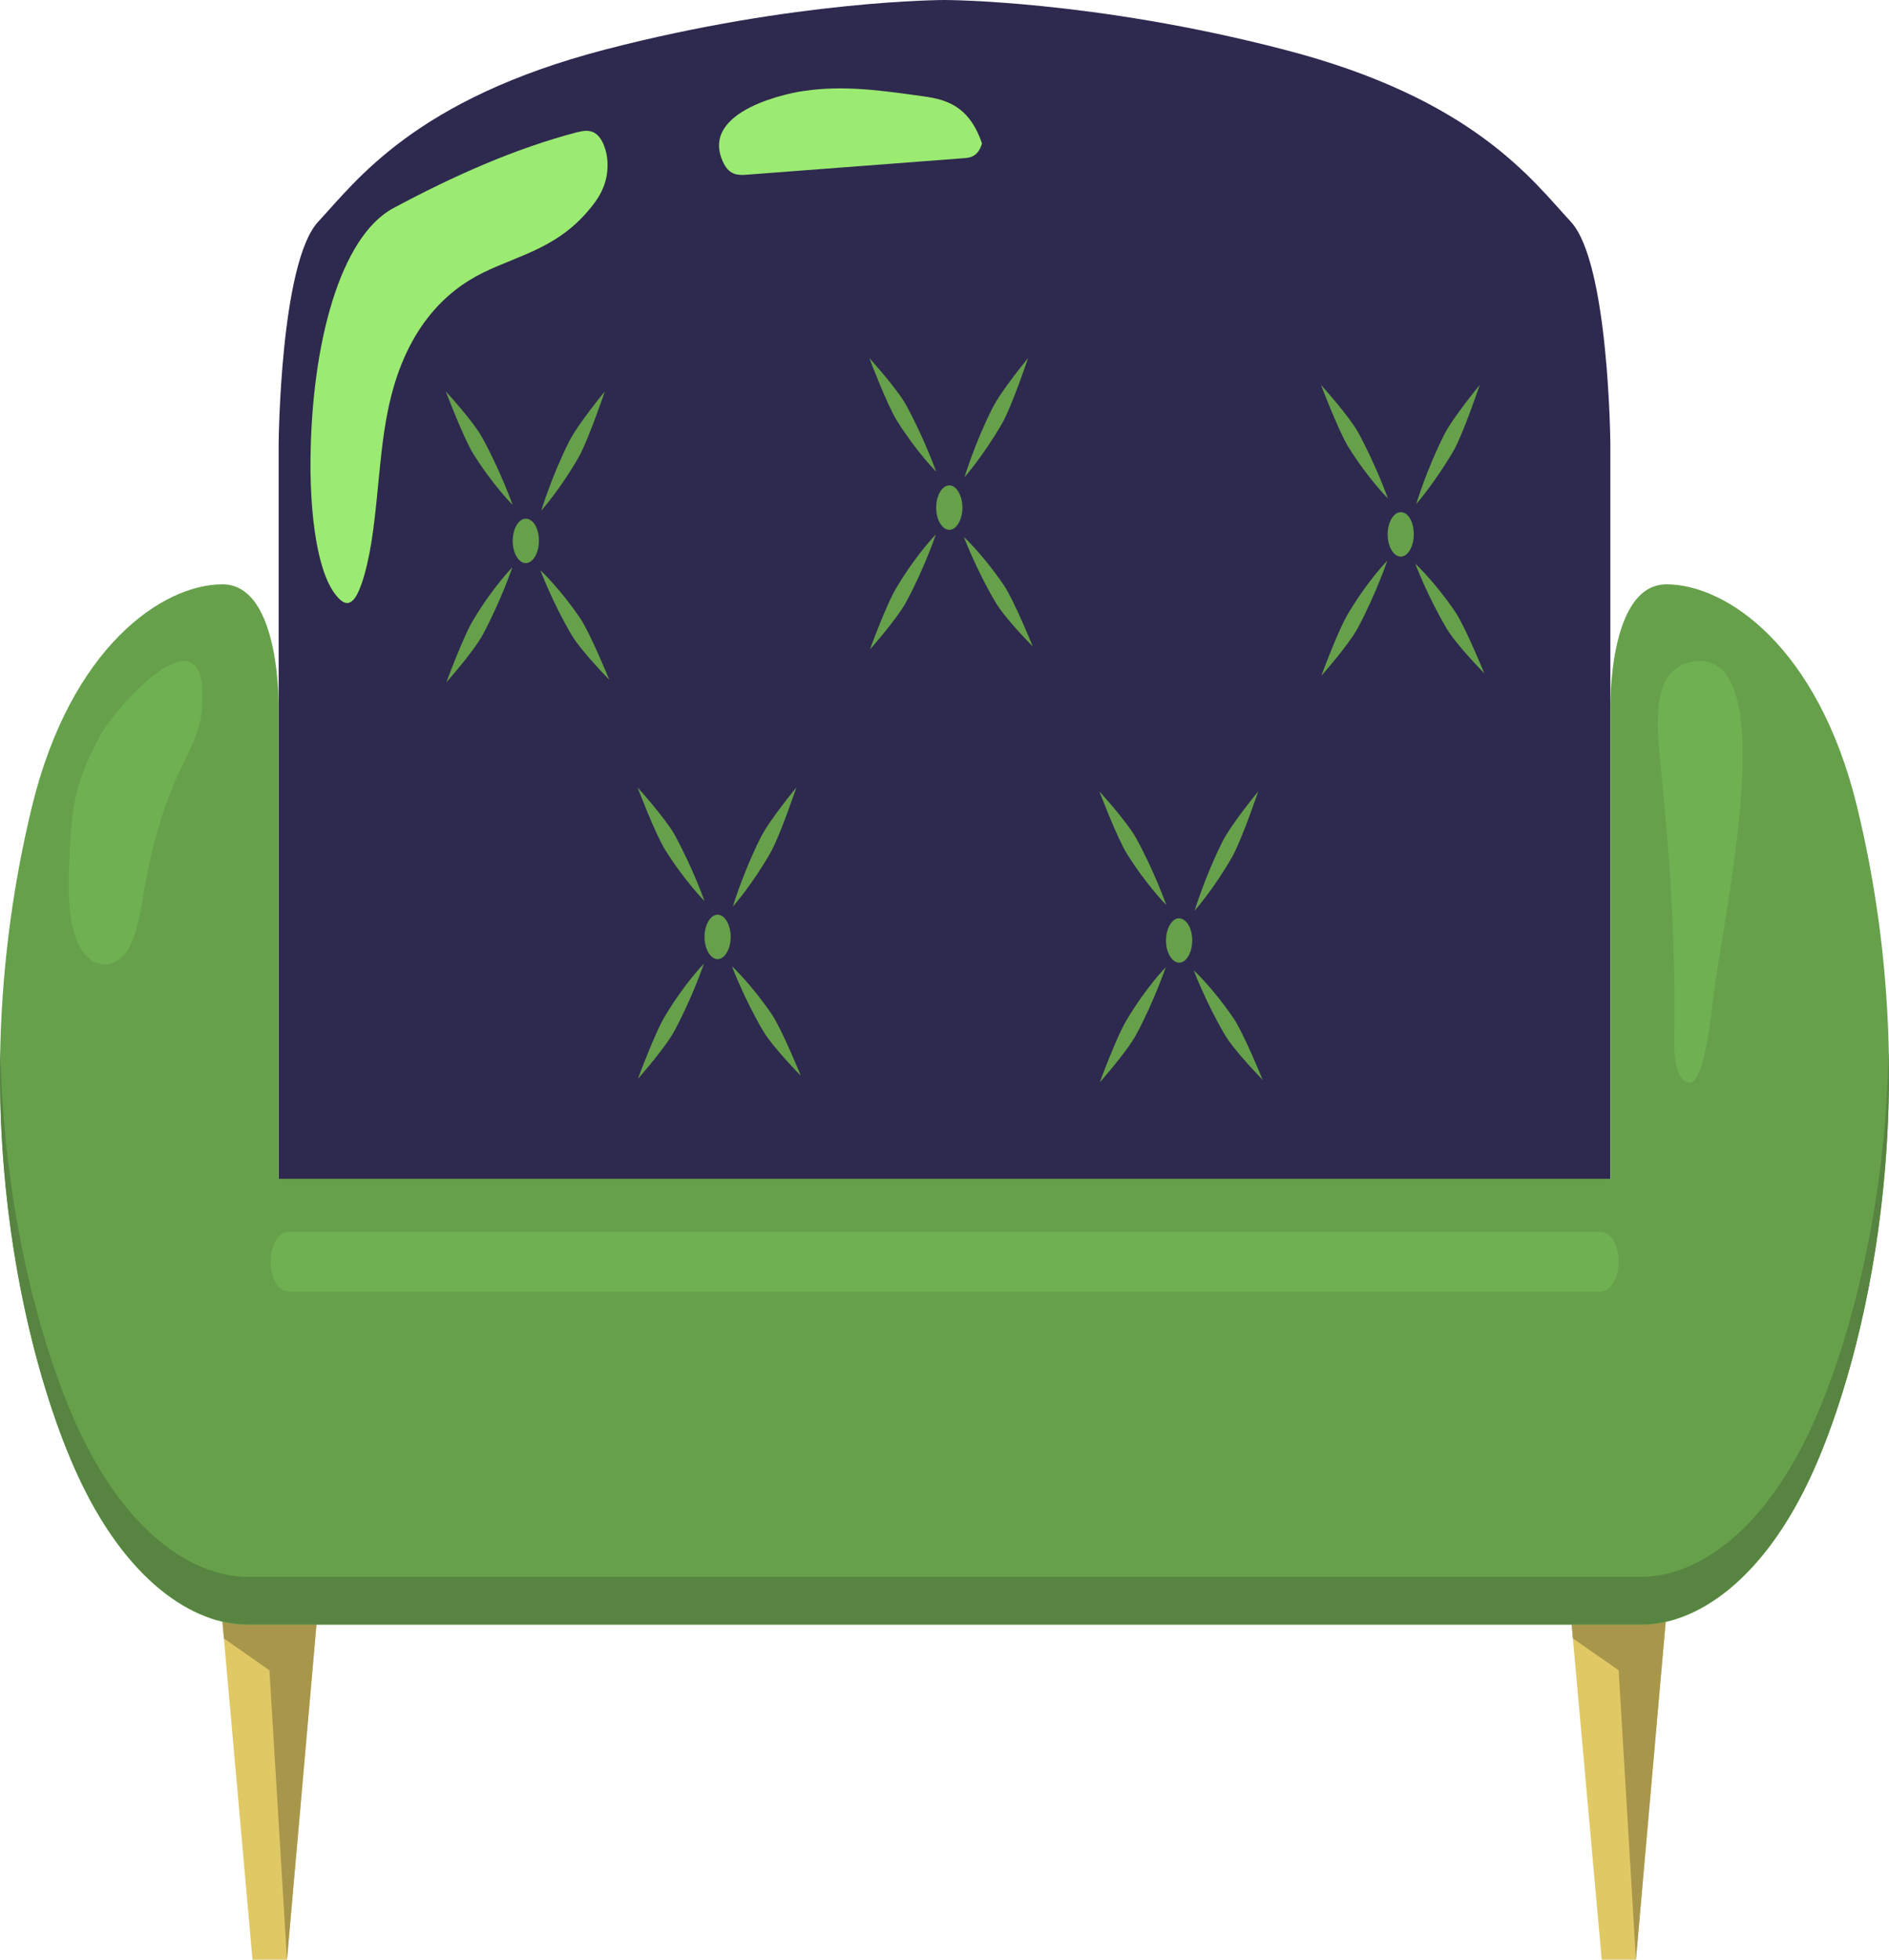 <svg width="27" height="28" viewBox="0 0 27 28" fill="none" xmlns="http://www.w3.org/2000/svg">
<path d="M3.158 22.934L3.609 28H4.102L4.548 22.934H3.158Z" fill="#E0C865"/>
<path d="M3.158 22.934H4.548L4.102 28L3.851 23.865L3.201 23.41L3.158 22.934Z" fill="#A8964B"/>
<path d="M22.439 22.934L22.894 28H23.383L23.829 22.934H22.439Z" fill="#E0C865"/>
<path d="M22.439 22.934H23.829L23.383 28L23.136 23.865L22.482 23.41L22.439 22.934Z" fill="#A8964B"/>
<path d="M22.452 3.168C21.908 2.584 21.066 1.407 18.346 0.707C15.625 0 13.5 0 13.5 0C13.5 0 11.375 0 8.654 0.707C5.934 1.414 5.092 2.584 4.548 3.168C4.004 3.753 3.983 6.336 3.983 6.336V21.765H13.5H23.017V6.336C23.017 6.336 22.996 3.753 22.452 3.168Z" fill="#2E294E"/>
<path d="M4.438 6.589C4.433 7.346 4.531 8.227 4.837 8.544C4.892 8.602 4.952 8.638 5.011 8.602C5.079 8.566 5.13 8.451 5.173 8.328C5.407 7.628 5.381 6.646 5.547 5.853C5.781 4.712 6.359 4.164 6.903 3.897C7.447 3.63 8.025 3.536 8.501 2.894C8.591 2.771 8.684 2.598 8.684 2.36C8.684 2.151 8.607 1.977 8.518 1.912C8.429 1.847 8.335 1.869 8.242 1.891C7.362 2.122 6.486 2.511 5.624 2.973C4.867 3.377 4.45 4.9 4.438 6.589Z" fill="#9BEA71"/>
<path d="M10.346 2.338C10.431 2.504 10.554 2.504 10.665 2.497C11.706 2.418 12.752 2.338 13.793 2.259C13.883 2.252 13.985 2.223 14.036 2.05C13.853 1.508 13.517 1.422 13.211 1.378C12.641 1.299 12.072 1.212 11.498 1.299C11.354 1.313 9.955 1.566 10.346 2.338Z" fill="#9BEA71"/>
<path d="M26.545 11.532C25.988 9.237 24.671 8.349 23.82 8.349C22.97 8.349 23.017 10.168 23.017 10.168V16.843H3.983V10.168C3.983 10.168 4.03 8.349 3.179 8.349C2.329 8.349 1.012 9.237 0.455 11.532C-0.574 15.783 0.366 19.42 1.08 21.014C1.794 22.609 2.776 23.215 3.537 23.215C4.297 23.215 22.703 23.215 23.463 23.215C24.224 23.215 25.206 22.609 25.92 21.014C26.634 19.42 27.574 15.775 26.545 11.532Z" fill="#66A04B"/>
<path d="M25.921 20.329C25.206 21.924 24.224 22.53 23.464 22.53C22.703 22.53 4.298 22.53 3.537 22.53C2.776 22.53 1.794 21.924 1.08 20.329C0.612 19.29 0.055 17.384 0.004 15.003C-0.051 17.695 0.57 19.874 1.08 21.007C1.794 22.602 2.776 23.208 3.537 23.208C4.298 23.208 22.703 23.208 23.464 23.208C24.224 23.208 25.206 22.602 25.921 21.007C26.431 19.874 27.051 17.695 26.996 15.003C26.949 17.384 26.388 19.29 25.921 20.329Z" fill="#578440"/>
<path d="M1.424 10.522C1.279 10.803 1.135 11.099 1.067 11.453C1.016 11.712 1.003 11.994 0.99 12.268C0.973 12.701 0.961 13.185 1.131 13.509C1.301 13.848 1.645 13.87 1.832 13.56C1.976 13.322 2.019 12.968 2.074 12.643C2.185 12.015 2.368 11.424 2.614 10.919C2.729 10.681 2.861 10.442 2.886 10.139C3.018 8.544 1.619 10.146 1.424 10.522Z" fill="#6EB052"/>
<path d="M23.931 14.787C23.927 14.945 23.927 15.104 23.965 15.248C24.003 15.393 24.097 15.501 24.186 15.458C24.25 15.422 24.292 15.321 24.322 15.22C24.411 14.924 24.45 14.592 24.488 14.26C24.615 13.149 25.521 9.244 24.199 9.454C23.676 9.54 23.65 10.11 23.727 10.861C23.863 12.167 23.952 13.459 23.931 14.787Z" fill="#6EB052"/>
<path d="M22.881 18.453H4.119C3.979 18.453 3.868 18.258 3.868 18.027C3.868 17.789 3.983 17.601 4.119 17.601H22.886C23.026 17.601 23.136 17.796 23.136 18.027C23.136 18.258 23.021 18.453 22.881 18.453Z" fill="#6EB052"/>
<path d="M10.444 13.386C10.444 13.56 10.359 13.704 10.257 13.704C10.155 13.704 10.07 13.56 10.07 13.386C10.07 13.213 10.155 13.069 10.257 13.069C10.359 13.069 10.444 13.213 10.444 13.386Z" fill="#66A04B"/>
<path d="M9.113 11.251C9.113 11.251 9.368 11.922 9.509 12.145C9.789 12.593 10.07 12.874 10.07 12.874C10.07 12.874 9.904 12.405 9.64 11.922C9.504 11.684 9.113 11.251 9.113 11.251Z" fill="#66A04B"/>
<path d="M9.118 15.414C9.118 15.414 9.509 14.974 9.64 14.729C9.9 14.245 10.061 13.769 10.061 13.769C10.061 13.769 9.785 14.05 9.509 14.512C9.368 14.736 9.118 15.414 9.118 15.414Z" fill="#66A04B"/>
<path d="M11.447 15.371C11.447 15.371 11.179 14.714 11.035 14.498C10.742 14.065 10.461 13.805 10.461 13.805C10.461 13.805 10.635 14.267 10.907 14.729C11.047 14.967 11.447 15.371 11.447 15.371Z" fill="#66A04B"/>
<path d="M11.383 11.251C11.383 11.251 11.001 11.712 10.873 11.965C10.622 12.463 10.474 12.954 10.474 12.954C10.474 12.954 10.746 12.65 11.014 12.181C11.149 11.943 11.383 11.251 11.383 11.251Z" fill="#66A04B"/>
<path d="M17.041 13.437C17.041 13.61 16.956 13.755 16.854 13.755C16.752 13.755 16.666 13.61 16.666 13.437C16.666 13.264 16.752 13.12 16.854 13.12C16.96 13.127 17.041 13.264 17.041 13.437Z" fill="#66A04B"/>
<path d="M15.714 11.308C15.714 11.308 15.969 11.979 16.11 12.203C16.39 12.65 16.671 12.932 16.671 12.932C16.671 12.932 16.505 12.463 16.241 11.979C16.105 11.734 15.714 11.308 15.714 11.308Z" fill="#66A04B"/>
<path d="M15.719 15.465C15.719 15.465 16.11 15.025 16.242 14.779C16.501 14.296 16.662 13.82 16.662 13.82C16.662 13.82 16.386 14.101 16.11 14.563C15.965 14.794 15.719 15.465 15.719 15.465Z" fill="#66A04B"/>
<path d="M18.048 15.429C18.048 15.429 17.78 14.772 17.636 14.556C17.343 14.123 17.062 13.863 17.062 13.863C17.062 13.863 17.236 14.325 17.508 14.787C17.644 15.018 18.048 15.429 18.048 15.429Z" fill="#66A04B"/>
<path d="M17.984 11.308C17.984 11.308 17.602 11.77 17.474 12.023C17.224 12.521 17.075 13.011 17.075 13.011C17.075 13.011 17.347 12.708 17.614 12.239C17.751 11.994 17.984 11.308 17.984 11.308Z" fill="#66A04B"/>
<path d="M20.208 7.635C20.208 7.808 20.123 7.953 20.021 7.953C19.919 7.953 19.834 7.808 19.834 7.635C19.834 7.462 19.919 7.318 20.021 7.318C20.127 7.318 20.208 7.455 20.208 7.635Z" fill="#66A04B"/>
<path d="M18.881 5.499C18.881 5.499 19.136 6.17 19.277 6.394C19.557 6.841 19.838 7.123 19.838 7.123C19.838 7.123 19.672 6.654 19.408 6.17C19.272 5.932 18.881 5.499 18.881 5.499Z" fill="#66A04B"/>
<path d="M18.886 9.656C18.886 9.656 19.277 9.216 19.409 8.97C19.668 8.487 19.829 8.01 19.829 8.01C19.829 8.01 19.553 8.292 19.277 8.754C19.132 8.985 18.886 9.656 18.886 9.656Z" fill="#66A04B"/>
<path d="M21.215 9.62C21.215 9.62 20.947 8.963 20.803 8.746C20.509 8.313 20.229 8.054 20.229 8.054C20.229 8.054 20.403 8.516 20.675 8.977C20.816 9.216 21.215 9.62 21.215 9.62Z" fill="#66A04B"/>
<path d="M21.151 5.499C21.151 5.499 20.769 5.961 20.641 6.213C20.39 6.711 20.242 7.202 20.242 7.202C20.242 7.202 20.509 6.899 20.782 6.43C20.918 6.185 21.151 5.499 21.151 5.499Z" fill="#66A04B"/>
<path d="M13.756 7.253C13.756 7.426 13.671 7.57 13.569 7.57C13.466 7.57 13.381 7.426 13.381 7.253C13.381 7.079 13.466 6.935 13.569 6.935C13.671 6.935 13.756 7.079 13.756 7.253Z" fill="#66A04B"/>
<path d="M12.425 5.116C12.425 5.116 12.68 5.788 12.82 6.011C13.101 6.459 13.381 6.74 13.381 6.74C13.381 6.74 13.215 6.271 12.952 5.788C12.82 5.549 12.425 5.116 12.425 5.116Z" fill="#66A04B"/>
<path d="M12.434 9.28C12.434 9.28 12.825 8.84 12.956 8.595C13.216 8.111 13.377 7.635 13.377 7.635C13.377 7.635 13.101 7.916 12.825 8.378C12.68 8.602 12.434 9.28 12.434 9.28Z" fill="#66A04B"/>
<path d="M14.762 9.237C14.762 9.237 14.495 8.58 14.35 8.364C14.057 7.931 13.776 7.671 13.776 7.671C13.776 7.671 13.951 8.133 14.223 8.595C14.359 8.833 14.762 9.237 14.762 9.237Z" fill="#66A04B"/>
<path d="M14.695 5.116C14.695 5.116 14.312 5.578 14.185 5.831C13.934 6.329 13.785 6.82 13.785 6.82C13.785 6.82 14.053 6.516 14.325 6.047C14.461 5.809 14.695 5.116 14.695 5.116Z" fill="#66A04B"/>
<path d="M7.703 7.729C7.703 7.902 7.617 8.046 7.515 8.046C7.413 8.046 7.328 7.902 7.328 7.729C7.328 7.556 7.413 7.411 7.515 7.411C7.622 7.411 7.703 7.548 7.703 7.729Z" fill="#66A04B"/>
<path d="M6.372 5.593C6.372 5.593 6.627 6.264 6.767 6.488C7.047 6.935 7.328 7.216 7.328 7.216C7.328 7.216 7.162 6.747 6.899 6.264C6.767 6.019 6.372 5.593 6.372 5.593Z" fill="#66A04B"/>
<path d="M6.38 9.749C6.38 9.749 6.771 9.309 6.903 9.064C7.162 8.58 7.324 8.104 7.324 8.104C7.324 8.104 7.048 8.386 6.771 8.847C6.627 9.078 6.38 9.749 6.38 9.749Z" fill="#66A04B"/>
<path d="M8.709 9.713C8.709 9.713 8.441 9.057 8.297 8.84C8.004 8.407 7.723 8.147 7.723 8.147C7.723 8.147 7.897 8.609 8.169 9.071C8.305 9.302 8.709 9.713 8.709 9.713Z" fill="#66A04B"/>
<path d="M8.645 5.593C8.645 5.593 8.263 6.055 8.135 6.307C7.885 6.805 7.736 7.296 7.736 7.296C7.736 7.296 8.008 6.993 8.276 6.524C8.412 6.278 8.645 5.593 8.645 5.593Z" fill="#66A04B"/>
</svg>
